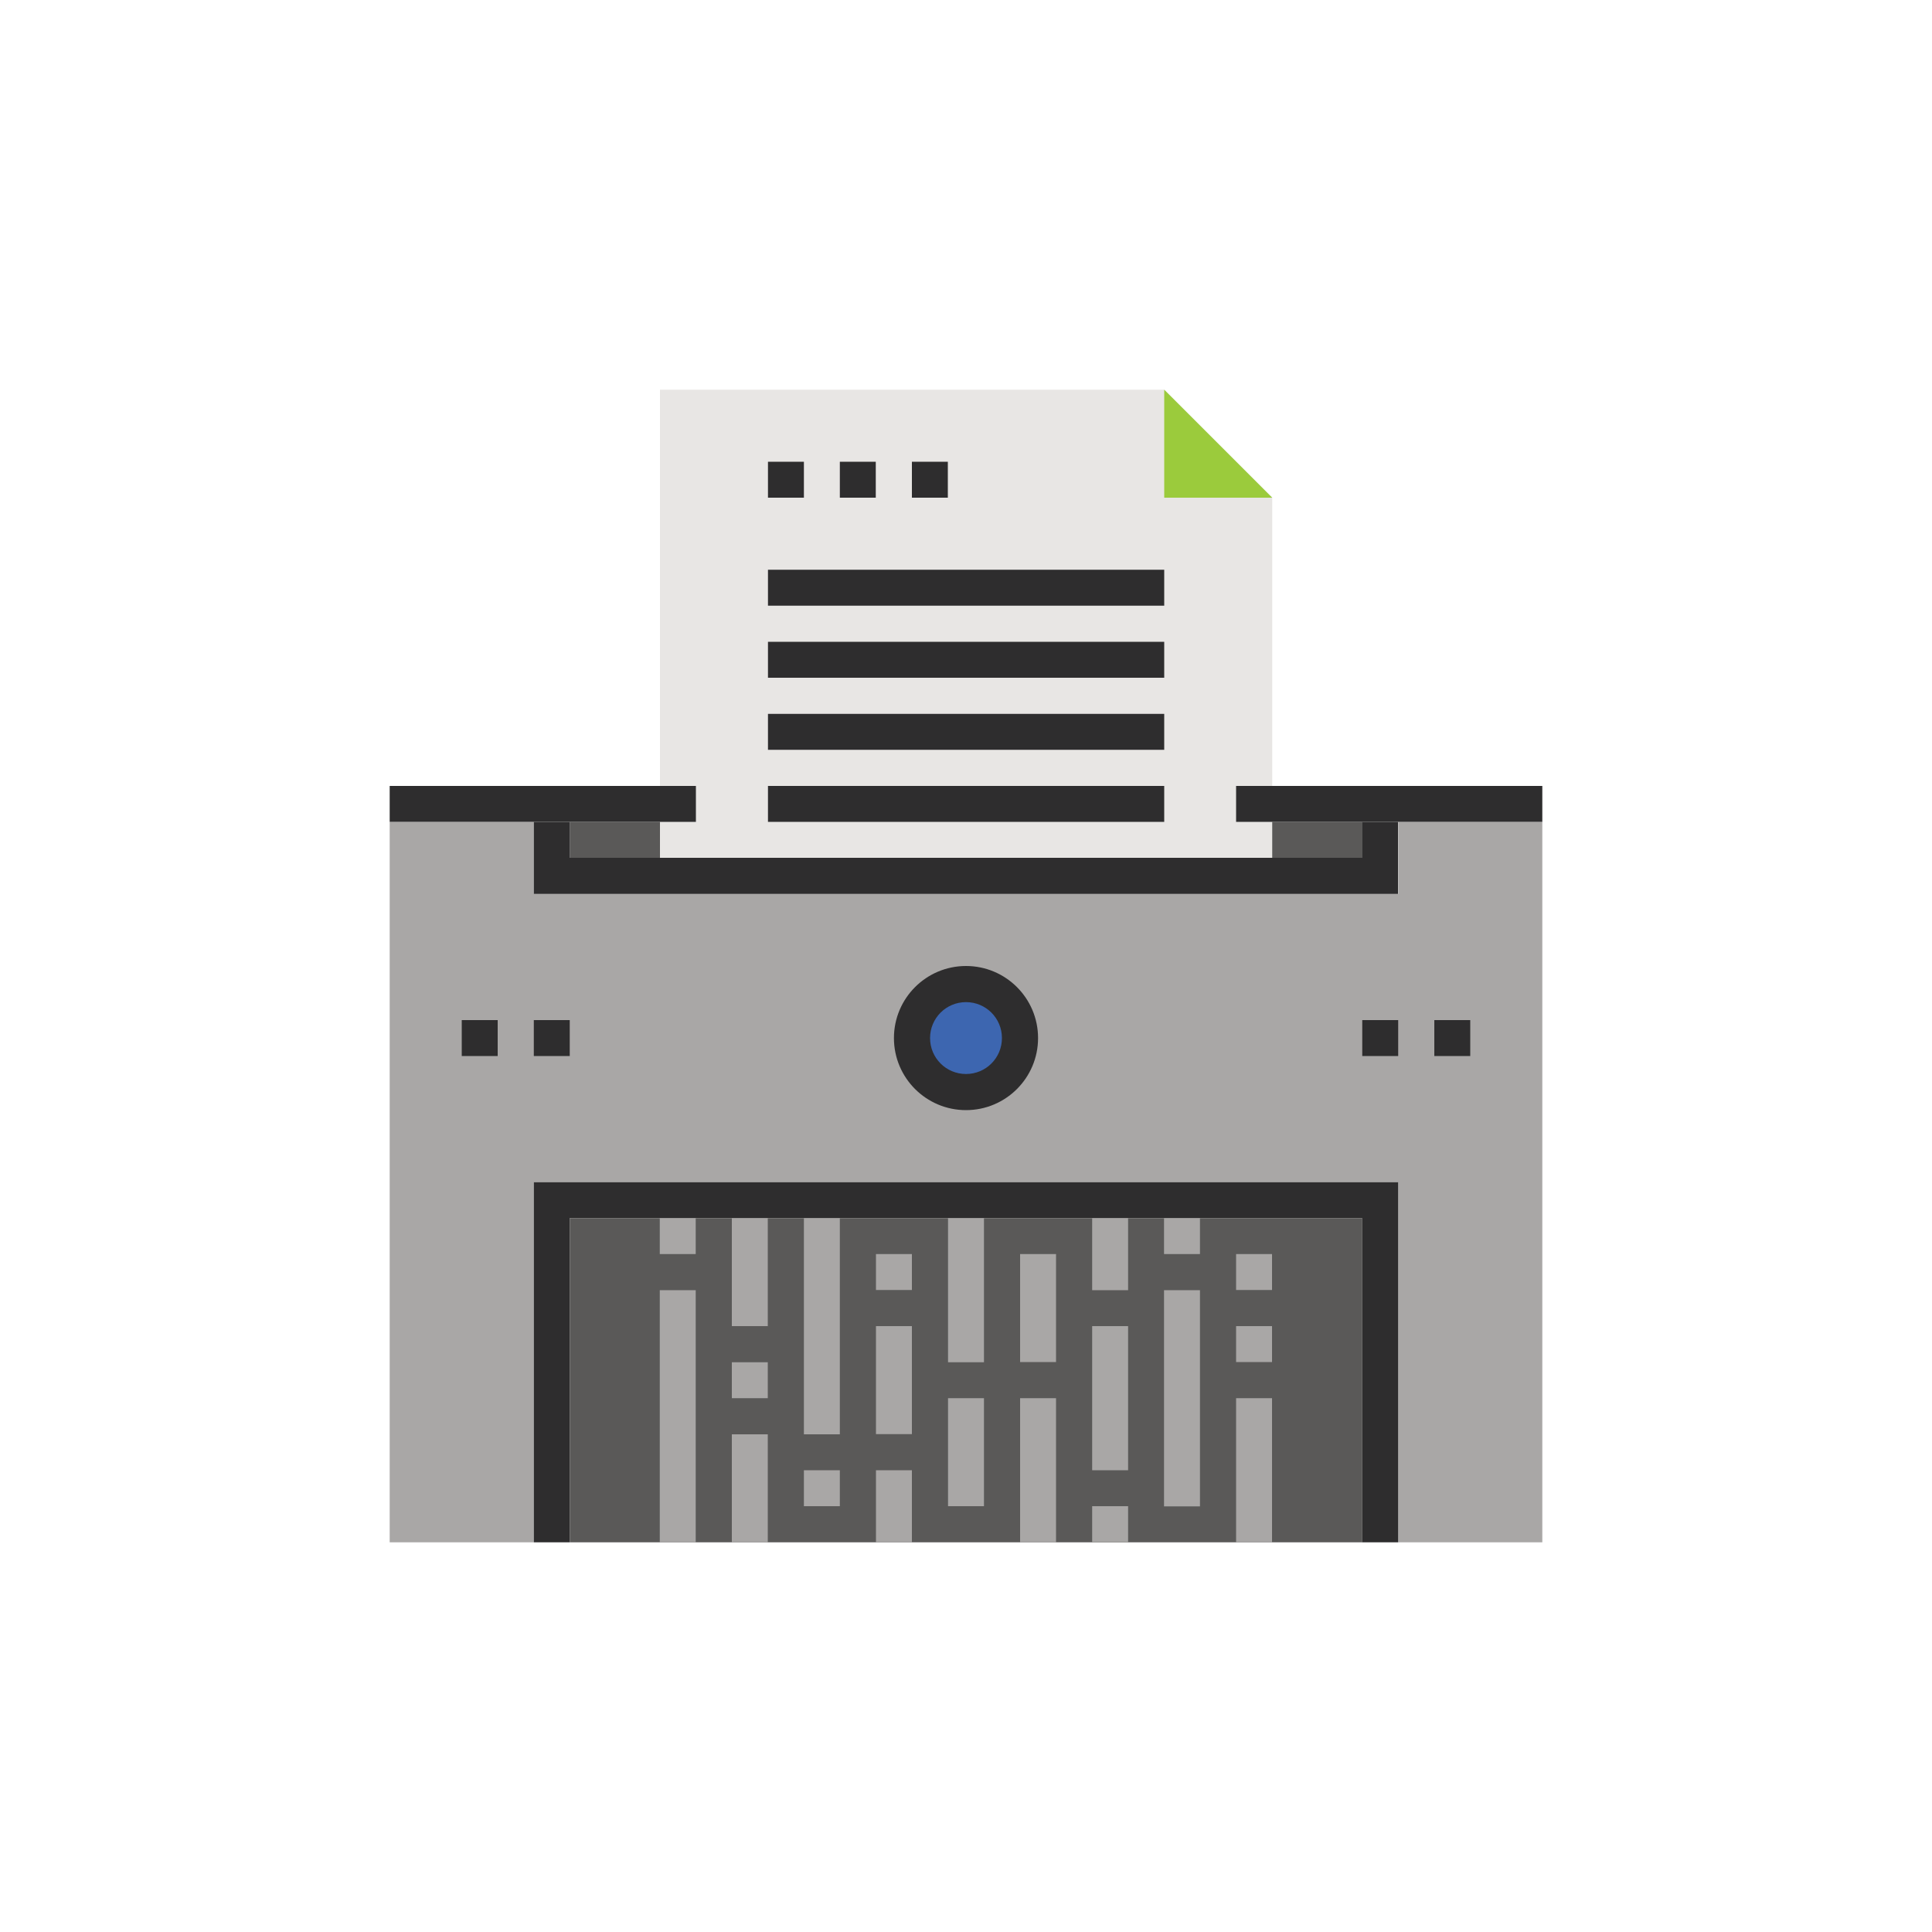 <?xml version="1.0" encoding="UTF-8"?><svg id="a" xmlns="http://www.w3.org/2000/svg" viewBox="0 0 100 100"><rect x="29.49" y="42.54" width="41.02" height="1.86" style="fill:#5a5958;"/><path d="M65.85,44.41V25.76l-5.59-5.59h-26.1v24.24h31.69Z" style="fill:#e8e6e4;"/><path d="M79.83,79.83h-7.46v-18.64H27.63v18.64h-7.46V42.54h7.46v3.73h44.74v-3.73h7.46v37.29Z" style="fill:#a9a7a6;"/><path d="M72.37,79.83h-1.87v-16.78H29.49v16.78h-1.86v-18.64h44.74v18.64Z" style="fill:#2e2d2e;"/><rect x="29.49" y="63.05" width="41.02" height="16.78" style="fill:#5a5958;"/><path d="M72.37,46.27H27.63v-3.73h1.86v1.86h41.01v-1.86h1.86v3.73Z" style="fill:#2e2d2e;"/><circle cx="50" cy="53.73" r="2.8" style="fill:#3d66b0;"/><path d="M50,57.46c-2.06,0-3.73-1.67-3.73-3.73,0-2.06,1.67-3.73,3.73-3.73,2.06,0,3.73,1.67,3.73,3.73h0c0,2.06-1.67,3.73-3.73,3.73Zm0-5.59c-1.03,0-1.86,.83-1.86,1.86s.83,1.86,1.86,1.86,1.86-.83,1.86-1.86c0-1.03-.83-1.86-1.86-1.86Z" style="fill:#2e2d2e;"/><rect x="23.9" y="52.8" width="1.86" height="1.86" style="fill:#2e2d2e;"/><rect x="27.63" y="52.8" width="1.86" height="1.86" style="fill:#2e2d2e;"/><rect x="70.51" y="52.8" width="1.86" height="1.86" style="fill:#2e2d2e;"/><rect x="74.24" y="52.8" width="1.86" height="1.86" style="fill:#2e2d2e;"/><rect x="20.17" y="40.68" width="15.85" height="1.86" style="fill:#2e2d2e;"/><rect x="63.98" y="40.68" width="15.85" height="1.86" style="fill:#2e2d2e;"/><rect x="34.15" y="66.78" width="1.86" height="13.05" style="fill:#a9a7a6;"/><rect x="37.88" y="63.05" width="1.86" height="5.59" style="fill:#a9a7a6;"/><rect x="41.61" y="76.1" width="1.86" height="1.86" style="fill:#a9a7a6;"/><rect x="56.53" y="68.64" width="1.86" height="7.46" style="fill:#a9a7a6;"/><rect x="56.53" y="77.96" width="1.86" height="1.86" style="fill:#a9a7a6;"/><rect x="63.98" y="68.64" width="1.86" height="1.86" style="fill:#a9a7a6;"/><rect x="63.98" y="64.91" width="1.86" height="1.86" style="fill:#a9a7a6;"/><rect x="41.61" y="63.05" width="1.86" height="11.19" style="fill:#a9a7a6;"/><rect x="45.34" y="64.91" width="1.86" height="1.86" style="fill:#a9a7a6;"/><rect x="60.25" y="63.05" width="1.86" height="1.86" style="fill:#a9a7a6;"/><rect x="45.34" y="76.1" width="1.86" height="3.73" style="fill:#a9a7a6;"/><rect x="45.34" y="68.64" width="1.86" height="5.59" style="fill:#a9a7a6;"/><rect x="49.07" y="63.05" width="1.86" height="7.46" style="fill:#a9a7a6;"/><rect x="49.07" y="72.37" width="1.86" height="5.59" style="fill:#a9a7a6;"/><rect x="52.8" y="64.91" width="1.86" height="5.59" style="fill:#a9a7a6;"/><rect x="56.53" y="63.05" width="1.86" height="3.73" style="fill:#a9a7a6;"/><rect x="60.25" y="66.78" width="1.86" height="11.19" style="fill:#a9a7a6;"/><rect x="63.98" y="72.37" width="1.86" height="7.46" style="fill:#a9a7a6;"/><rect x="37.88" y="70.51" width="1.86" height="1.86" style="fill:#a9a7a6;"/><rect x="34.15" y="63.05" width="1.86" height="1.86" style="fill:#a9a7a6;"/><rect x="37.88" y="74.24" width="1.86" height="5.59" style="fill:#a9a7a6;"/><rect x="52.8" y="72.37" width="1.86" height="7.46" style="fill:#a9a7a6;"/><rect x="39.75" y="23.9" width="1.86" height="1.86" style="fill:#2e2d2e;"/><rect x="43.47" y="23.9" width="1.86" height="1.86" style="fill:#2e2d2e;"/><rect x="47.2" y="23.9" width="1.86" height="1.86" style="fill:#2e2d2e;"/><rect x="39.75" y="29.49" width="20.51" height="1.86" style="fill:#2e2d2e;"/><rect x="39.75" y="33.22" width="20.51" height="1.86" style="fill:#2e2d2e;"/><rect x="39.75" y="36.95" width="20.51" height="1.86" style="fill:#2e2d2e;"/><rect x="39.75" y="40.68" width="20.51" height="1.86" style="fill:#2e2d2e;"/><path d="M65.85,25.76h-5.59v-5.59l5.59,5.59Z" style="fill:#9bcb3c;"/></svg>